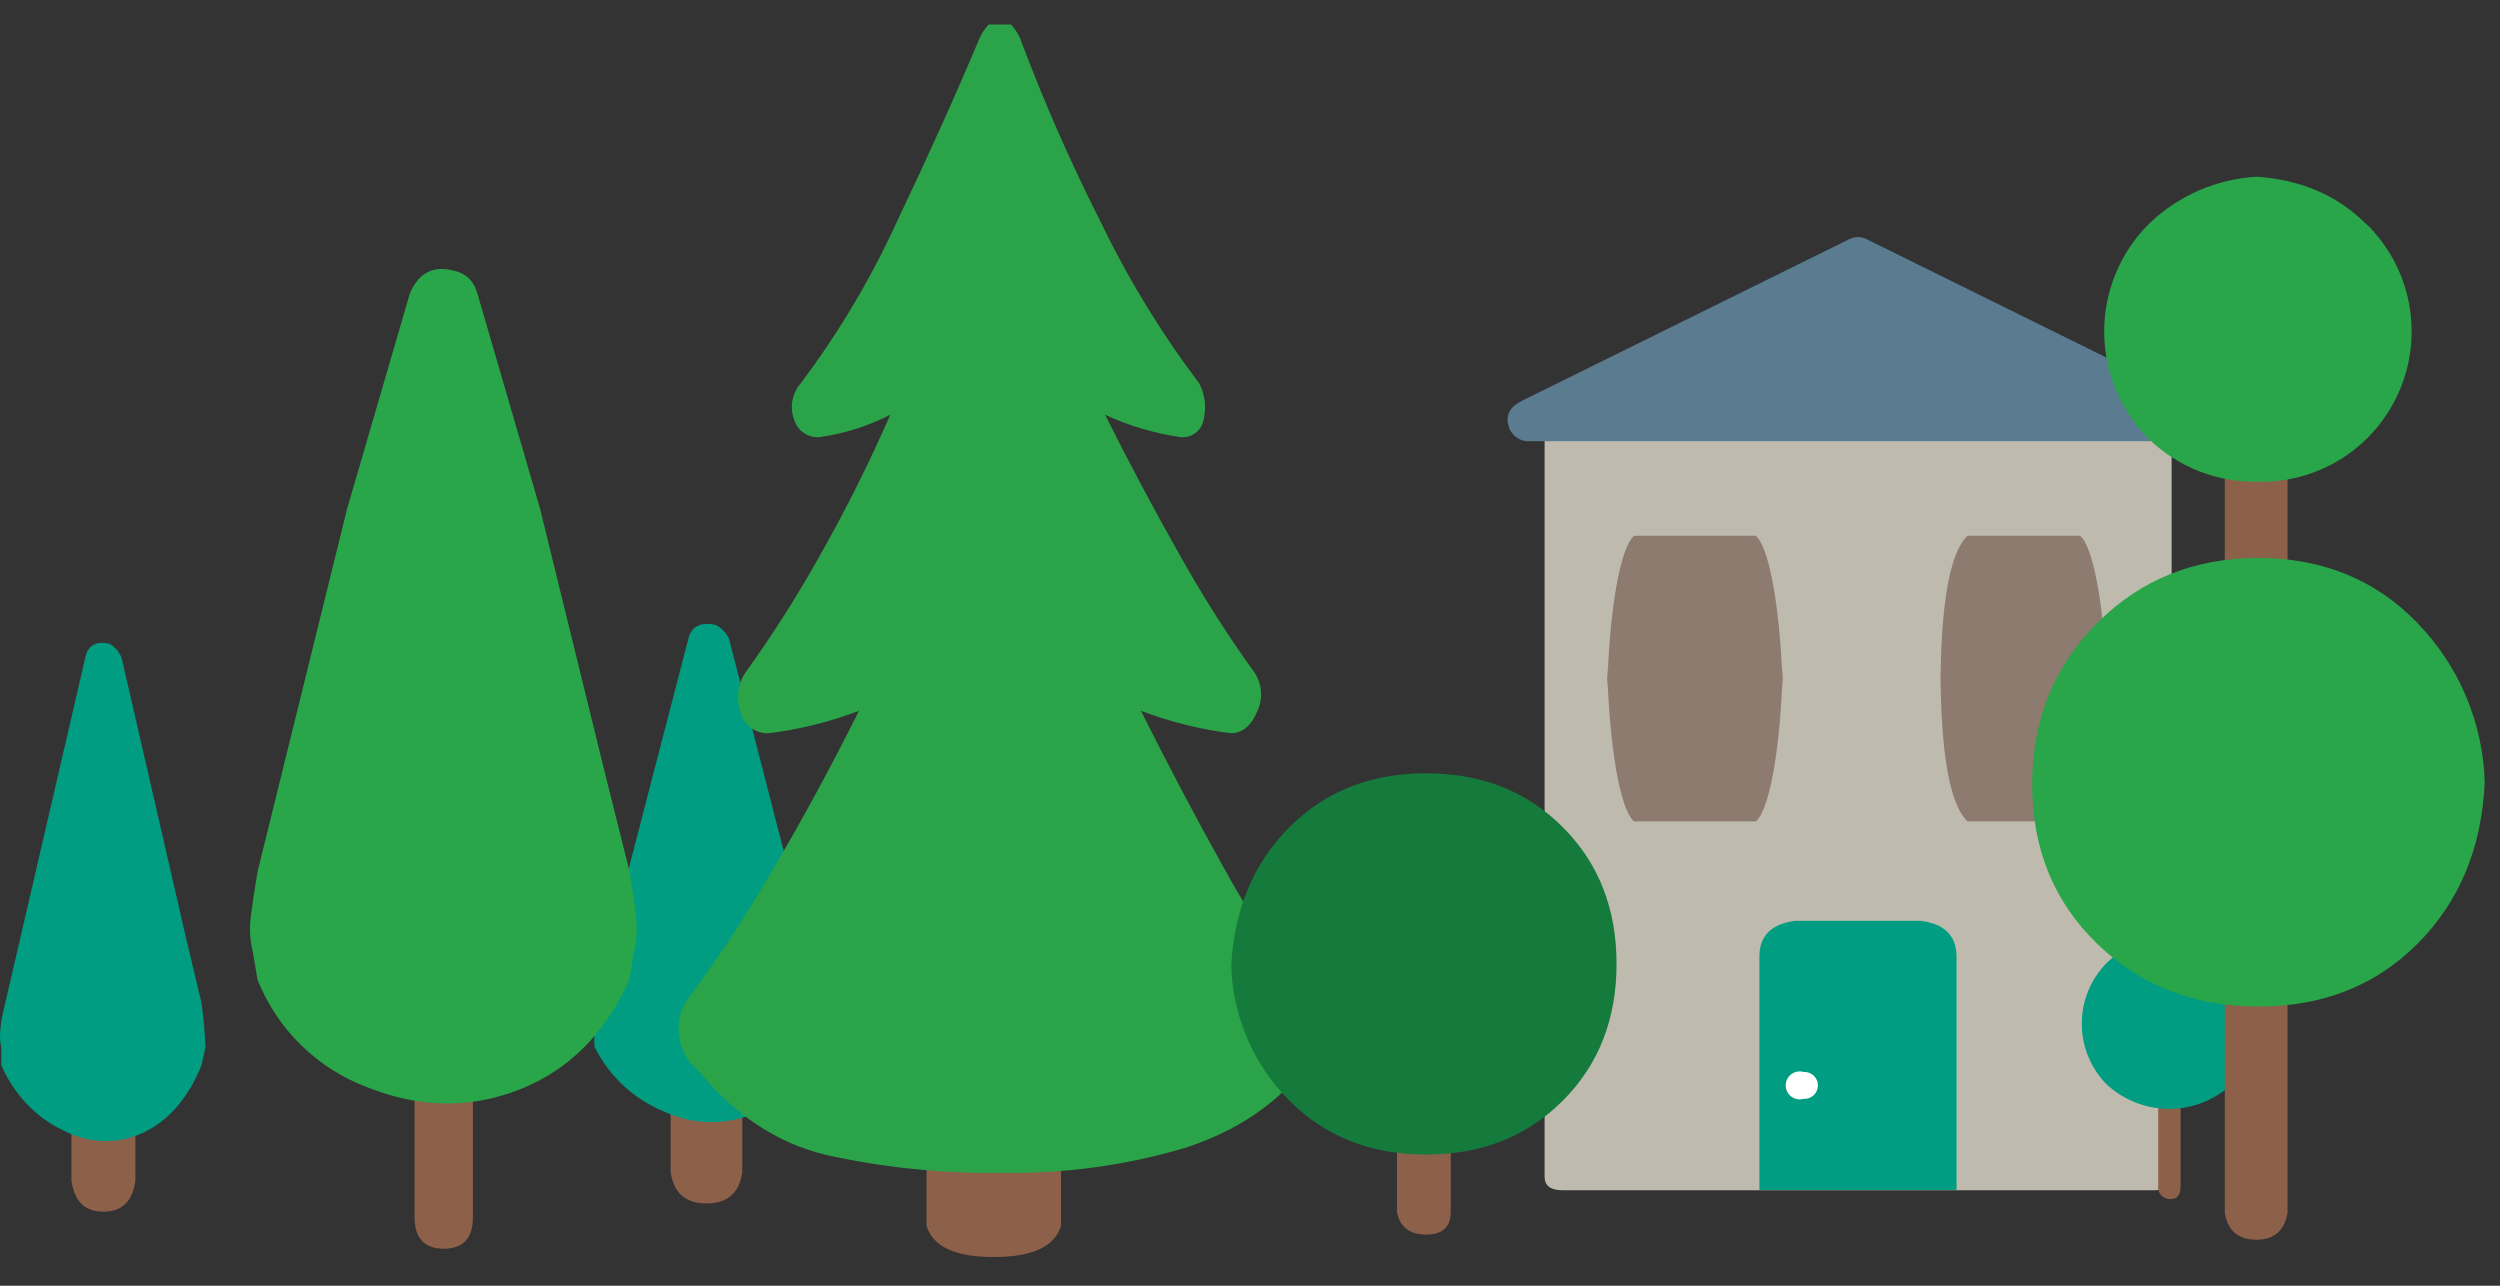 <svg width="70" height="36" viewBox="0 0 70 36" fill="none" xmlns="http://www.w3.org/2000/svg">
<rect x="0" y="0" width="70" height="36" fill="#333333" stroke="none"/>
<path d="M60.806 11.592V32.95C60.806 33.201 60.638 33.327 60.304 33.327H43.751C43.416 33.327 43.249 33.201 43.249 32.95V11.592C43.249 11.341 43.416 11.174 43.751 11.089H60.312C60.645 11.174 60.814 11.341 60.814 11.592H60.806Z" fill="#BEBBAE"/>
<path d="M19.782 33.697C19.197 33.697 18.862 33.404 18.778 32.817V23.775C18.861 23.105 19.195 22.77 19.782 22.77C20.367 22.77 20.702 23.106 20.785 23.775V32.817C20.702 33.404 20.367 33.697 19.782 33.697ZM61.057 33.194V24.026C61.057 23.86 60.952 23.775 60.744 23.775C60.536 23.775 60.43 23.86 60.43 24.026V33.194C60.423 33.245 60.428 33.297 60.444 33.346C60.46 33.395 60.488 33.44 60.524 33.477C60.561 33.513 60.605 33.541 60.654 33.557C60.703 33.573 60.755 33.578 60.806 33.571C60.973 33.571 61.057 33.445 61.057 33.194Z" fill="#8D604A"/>
<path d="M45.757 23C45.566 22.848 45.388 22.339 45.251 21.551C45.115 20.763 45.026 19.74 45 18.636V19.364C45.027 18.262 45.115 17.24 45.252 16.453C45.389 15.666 45.566 15.156 45.757 15H49.162C49.352 15.165 49.529 15.678 49.665 16.464C49.801 17.249 49.89 18.265 49.919 19.364V18.636C49.892 19.738 49.803 20.76 49.667 21.547C49.53 22.334 49.353 22.844 49.162 23H45.757ZM54.333 18.636C54.333 21.067 54.586 22.522 55.09 23H58.243C58.434 22.844 58.611 22.334 58.748 21.547C58.885 20.76 58.973 19.738 59 18.636V19.364C58.971 18.265 58.882 17.249 58.746 16.464C58.61 15.678 58.434 15.165 58.243 15H55.09C54.586 15.485 54.333 16.939 54.333 19.364V18.636Z" fill="#8D7B70"/>
<path d="M42.237 11.913C42.153 11.62 42.279 11.389 42.614 11.222L51.771 6.701C51.849 6.66 51.935 6.639 52.022 6.639C52.11 6.639 52.196 6.66 52.273 6.701L61.431 11.222C61.765 11.391 61.89 11.621 61.808 11.913C61.774 12.05 61.692 12.17 61.577 12.251C61.461 12.332 61.32 12.368 61.18 12.353H42.864C42.724 12.368 42.583 12.332 42.468 12.252C42.352 12.171 42.27 12.05 42.237 11.913V11.913Z" fill="#5A7B90"/>
<path d="M20.409 17.872L22.415 25.657L22.917 27.542C22.984 27.958 23.026 28.378 23.043 28.798L22.917 29.301C22.498 30.221 21.891 30.849 21.098 31.184C20.698 31.35 20.268 31.43 19.836 31.419C19.403 31.408 18.978 31.307 18.587 31.121C17.739 30.772 17.048 30.125 16.642 29.301V28.798C16.557 28.547 16.599 28.128 16.768 27.542L19.278 17.872C19.36 17.538 19.611 17.412 20.031 17.495C20.194 17.576 20.326 17.708 20.407 17.872H20.409ZM54.783 26.788C54.783 26.203 54.449 25.868 53.779 25.783H50.267C49.597 25.867 49.263 26.203 49.263 26.788V33.319H54.783V26.788ZM62.493 26.968C62.935 27.421 63.183 28.029 63.183 28.663C63.183 29.297 62.935 29.905 62.493 30.358C62.016 30.802 61.388 31.049 60.737 31.049C60.085 31.049 59.458 30.802 58.981 30.358C58.538 29.905 58.29 29.297 58.29 28.663C58.29 28.029 58.538 27.421 58.981 26.968C59.221 26.735 59.507 26.553 59.819 26.435C60.132 26.316 60.466 26.262 60.8 26.277C61.116 26.271 61.43 26.33 61.722 26.451C62.014 26.571 62.278 26.75 62.498 26.977L62.493 26.968ZM61.865 22.635C62.155 22.964 62.312 23.39 62.304 23.829C62.312 24.039 62.276 24.249 62.201 24.446C62.125 24.642 62.011 24.822 61.864 24.973C61.718 25.125 61.543 25.245 61.349 25.328C61.156 25.41 60.947 25.452 60.737 25.452C60.526 25.452 60.318 25.41 60.124 25.328C59.93 25.245 59.755 25.125 59.609 24.973C59.462 24.822 59.348 24.642 59.273 24.446C59.197 24.249 59.162 24.039 59.169 23.829C59.16 23.39 59.317 22.964 59.608 22.635C59.757 22.468 59.941 22.336 60.148 22.249C60.354 22.162 60.577 22.122 60.8 22.133C61.006 22.132 61.208 22.178 61.394 22.266C61.579 22.355 61.742 22.484 61.871 22.644L61.865 22.635Z" fill="#009D82"/>
<path d="M50.499 30.015C50.55 30.012 50.602 30.019 50.651 30.036C50.699 30.053 50.744 30.081 50.782 30.116C50.819 30.151 50.85 30.194 50.87 30.241C50.891 30.288 50.901 30.34 50.901 30.391C50.901 30.443 50.891 30.494 50.87 30.541C50.85 30.589 50.819 30.632 50.782 30.667C50.744 30.702 50.699 30.729 50.651 30.747C50.602 30.764 50.55 30.771 50.499 30.767C50.441 30.784 50.379 30.787 50.32 30.776C50.26 30.765 50.204 30.74 50.156 30.704C50.107 30.667 50.068 30.62 50.041 30.566C50.014 30.512 50 30.452 50 30.391C50 30.331 50.014 30.271 50.041 30.217C50.068 30.162 50.107 30.115 50.156 30.079C50.204 30.042 50.26 30.017 50.32 30.006C50.379 29.995 50.441 29.998 50.499 30.015V30.015Z" fill="white"/>
<path d="M2.896 33.927C2.373 33.927 2.075 33.633 2 33.047V24.005C2.074 23.335 2.372 23 2.896 23C3.418 23 3.717 23.336 3.791 24.005V33.047C3.717 33.634 3.418 33.927 2.896 33.927ZM39.741 33.424V24.256C39.741 24.089 39.647 24.005 39.461 24.005C39.275 24.005 39.181 24.089 39.181 24.256V33.424C39.175 33.475 39.179 33.528 39.194 33.577C39.208 33.626 39.233 33.67 39.265 33.706C39.298 33.743 39.338 33.771 39.381 33.787C39.425 33.803 39.471 33.808 39.517 33.801C39.666 33.801 39.741 33.675 39.741 33.424Z" fill="#8D604A"/>
<path d="M3.401 18.401L5.191 26.187L5.64 28.072C5.699 28.488 5.737 28.907 5.752 29.328L5.64 29.831C5.265 30.751 4.724 31.378 4.015 31.713C3.659 31.88 3.275 31.96 2.889 31.949C2.503 31.938 2.123 31.836 1.775 31.651C1.017 31.301 0.4 30.654 0.038 29.831V29.328C-0.038 29.077 -0 28.658 0.15 28.072L2.391 18.401C2.464 18.068 2.688 17.942 3.063 18.025C3.209 18.105 3.327 18.238 3.399 18.401H3.401ZM40.967 27.497C41.362 27.951 41.584 28.559 41.584 29.193C41.584 29.826 41.362 30.435 40.967 30.888C40.541 31.332 39.981 31.578 39.4 31.578C38.818 31.578 38.258 31.332 37.832 30.888C37.437 30.435 37.216 29.826 37.216 29.193C37.216 28.559 37.437 27.951 37.832 27.497C38.047 27.265 38.301 27.083 38.581 26.965C38.86 26.846 39.158 26.792 39.456 26.806C39.738 26.801 40.018 26.86 40.279 26.98C40.54 27.101 40.776 27.28 40.972 27.506L40.967 27.497ZM40.407 23.165C40.666 23.494 40.806 23.92 40.799 24.358C40.806 24.569 40.774 24.779 40.707 24.976C40.639 25.172 40.537 25.352 40.406 25.503C40.276 25.654 40.119 25.775 39.947 25.857C39.773 25.939 39.587 25.982 39.4 25.982C39.212 25.982 39.026 25.939 38.853 25.857C38.68 25.775 38.523 25.654 38.393 25.503C38.262 25.352 38.16 25.172 38.093 24.976C38.025 24.779 37.994 24.569 38 24.358C37.993 23.919 38.133 23.494 38.392 23.165C38.525 22.998 38.69 22.866 38.874 22.779C39.058 22.692 39.257 22.652 39.456 22.662C39.64 22.662 39.821 22.707 39.986 22.796C40.151 22.885 40.297 23.014 40.412 23.174L40.407 23.165Z" fill="#009D82"/>
<path d="M12.425 34.964C11.887 34.964 11.609 34.669 11.609 34.086V28.686C11.609 28.099 11.88 27.806 12.425 27.806C12.97 27.806 13.241 28.099 13.241 28.686V34.086C13.241 34.669 12.968 34.964 12.425 34.964ZM64.051 33.96V9.846C63.967 9.343 63.674 9.092 63.172 9.092C62.67 9.092 62.376 9.343 62.294 9.846V33.96C62.376 34.461 62.67 34.712 63.172 34.712C63.674 34.712 63.966 34.461 64.051 33.96Z" fill="#8D604A"/>
<path d="M13.366 8.214L15.121 14.241L16.878 21.401L17.631 24.414C17.714 24.917 17.777 25.337 17.811 25.671C17.852 26.006 17.83 26.347 17.748 26.676L17.623 27.429C16.952 28.937 15.927 29.962 14.548 30.506C13.168 31.049 11.747 31.028 10.283 30.443C9.589 30.183 8.957 29.78 8.428 29.261C7.899 28.742 7.484 28.118 7.21 27.429L7.084 26.676C7 26.348 6.979 26.006 7.021 25.671C7.063 25.337 7.125 24.917 7.21 24.414L9.72 14.241L11.477 8.214C11.728 7.629 12.146 7.42 12.732 7.586C12.886 7.618 13.027 7.695 13.139 7.807C13.25 7.918 13.327 8.06 13.359 8.214H13.366ZM67.69 17.445C66.517 16.232 65.033 15.624 63.236 15.623C61.44 15.622 59.935 16.229 58.72 17.445C57.506 18.659 56.899 20.166 56.901 21.966C56.902 23.766 57.508 25.252 58.72 26.424C59.931 27.597 61.437 28.183 63.236 28.183C65.037 28.183 66.521 27.597 67.69 26.424C68.861 25.252 69.489 23.745 69.572 21.903C69.525 20.233 68.852 18.642 67.688 17.445H67.69ZM66.256 6.267C66.859 6.856 67.272 7.612 67.441 8.439C67.609 9.265 67.526 10.123 67.201 10.902C66.877 11.68 66.326 12.343 65.621 12.805C64.915 13.266 64.088 13.504 63.245 13.489C62.68 13.503 62.117 13.405 61.589 13.2C61.061 12.995 60.579 12.688 60.171 12.296C59.773 11.901 59.458 11.431 59.243 10.914C59.028 10.396 58.917 9.842 58.917 9.281C58.917 8.721 59.028 8.166 59.243 7.649C59.458 7.131 59.773 6.662 60.171 6.267C60.985 5.481 62.053 5.013 63.183 4.948C64.43 5.033 65.451 5.472 66.245 6.267H66.256Z" fill="#29A54A"/>
<path d="M25.943 34.317V21.884C25.943 21.385 26.142 20.905 26.495 20.552C26.848 20.198 27.327 20 27.826 20C28.325 20 28.804 20.198 29.157 20.552C29.51 20.905 29.708 21.385 29.708 21.884V34.317C29.54 34.902 28.913 35.195 27.828 35.197C26.742 35.198 26.114 34.905 25.943 34.317ZM40.621 33.94V26.657C40.621 26.237 40.39 26.029 39.931 26.029C39.472 26.029 39.198 26.237 39.115 26.657V33.94C39.198 34.358 39.47 34.567 39.931 34.568C40.39 34.568 40.621 34.358 40.621 33.94Z" fill="#8D604A"/>
<path d="M36.607 29.814C35.77 30.902 34.621 31.68 33.158 32.148C31.508 32.634 29.794 32.867 28.075 32.839C26.41 32.865 24.747 32.697 23.121 32.336C21.741 32 20.546 31.204 19.535 29.949C19.398 29.844 19.282 29.712 19.196 29.561C19.11 29.41 19.054 29.244 19.034 29.071C18.989 28.876 18.989 28.673 19.032 28.478C19.076 28.282 19.162 28.099 19.285 27.941C20.146 26.771 20.942 25.555 21.669 24.297C22.506 22.876 23.3 21.41 24.052 19.902C23.243 20.21 22.4 20.421 21.542 20.53C21.353 20.541 21.167 20.484 21.017 20.368C20.867 20.253 20.764 20.087 20.726 19.902C20.662 19.713 20.645 19.511 20.678 19.313C20.711 19.116 20.792 18.931 20.914 18.773C21.665 17.723 22.356 16.633 22.985 15.506C23.698 14.242 24.347 12.943 24.928 11.613C24.3 11.936 23.622 12.148 22.922 12.241C22.767 12.248 22.615 12.201 22.49 12.11C22.365 12.019 22.274 11.888 22.232 11.739C22.171 11.57 22.156 11.387 22.189 11.211C22.223 11.034 22.302 10.869 22.42 10.734C23.477 9.328 24.379 7.813 25.11 6.213C25.988 4.371 26.762 2.655 27.431 1.063C27.494 0.925 27.579 0.798 27.682 0.687H28.308C28.41 0.799 28.494 0.926 28.559 1.063C29.216 2.821 29.97 4.54 30.818 6.213C31.585 7.808 32.51 9.322 33.577 10.734C33.739 11.043 33.784 11.4 33.703 11.739C33.68 11.886 33.603 12.019 33.487 12.112C33.372 12.205 33.225 12.251 33.077 12.241C32.339 12.139 31.62 11.927 30.943 11.613C31.613 12.955 32.303 14.252 33.014 15.506C33.641 16.634 34.331 17.724 35.083 18.773C35.205 18.931 35.282 19.12 35.304 19.32C35.326 19.519 35.293 19.72 35.209 19.902C35.04 20.322 34.789 20.53 34.456 20.53C33.597 20.421 32.754 20.21 31.946 19.902C32.699 21.409 33.472 22.874 34.266 24.297C34.967 25.585 35.787 26.804 36.713 27.941C36.964 28.443 37.005 28.901 36.838 29.323C36.843 29.39 36.835 29.458 36.813 29.523C36.791 29.587 36.757 29.646 36.713 29.698L36.607 29.814Z" fill="#2BA449"/>
<path d="M36.105 23.16C37.109 22.154 38.385 21.652 39.931 21.652C41.478 21.652 42.753 22.154 43.757 23.16C44.761 24.162 45.263 25.439 45.263 26.99C45.263 28.54 44.761 29.817 43.757 30.82C42.754 31.825 41.479 32.327 39.931 32.327C38.383 32.327 37.108 31.825 36.105 30.82C35.101 29.818 34.517 28.469 34.474 27.051C34.556 25.462 35.1 24.165 36.105 23.16Z" fill="#157B3D"/>
</svg>

